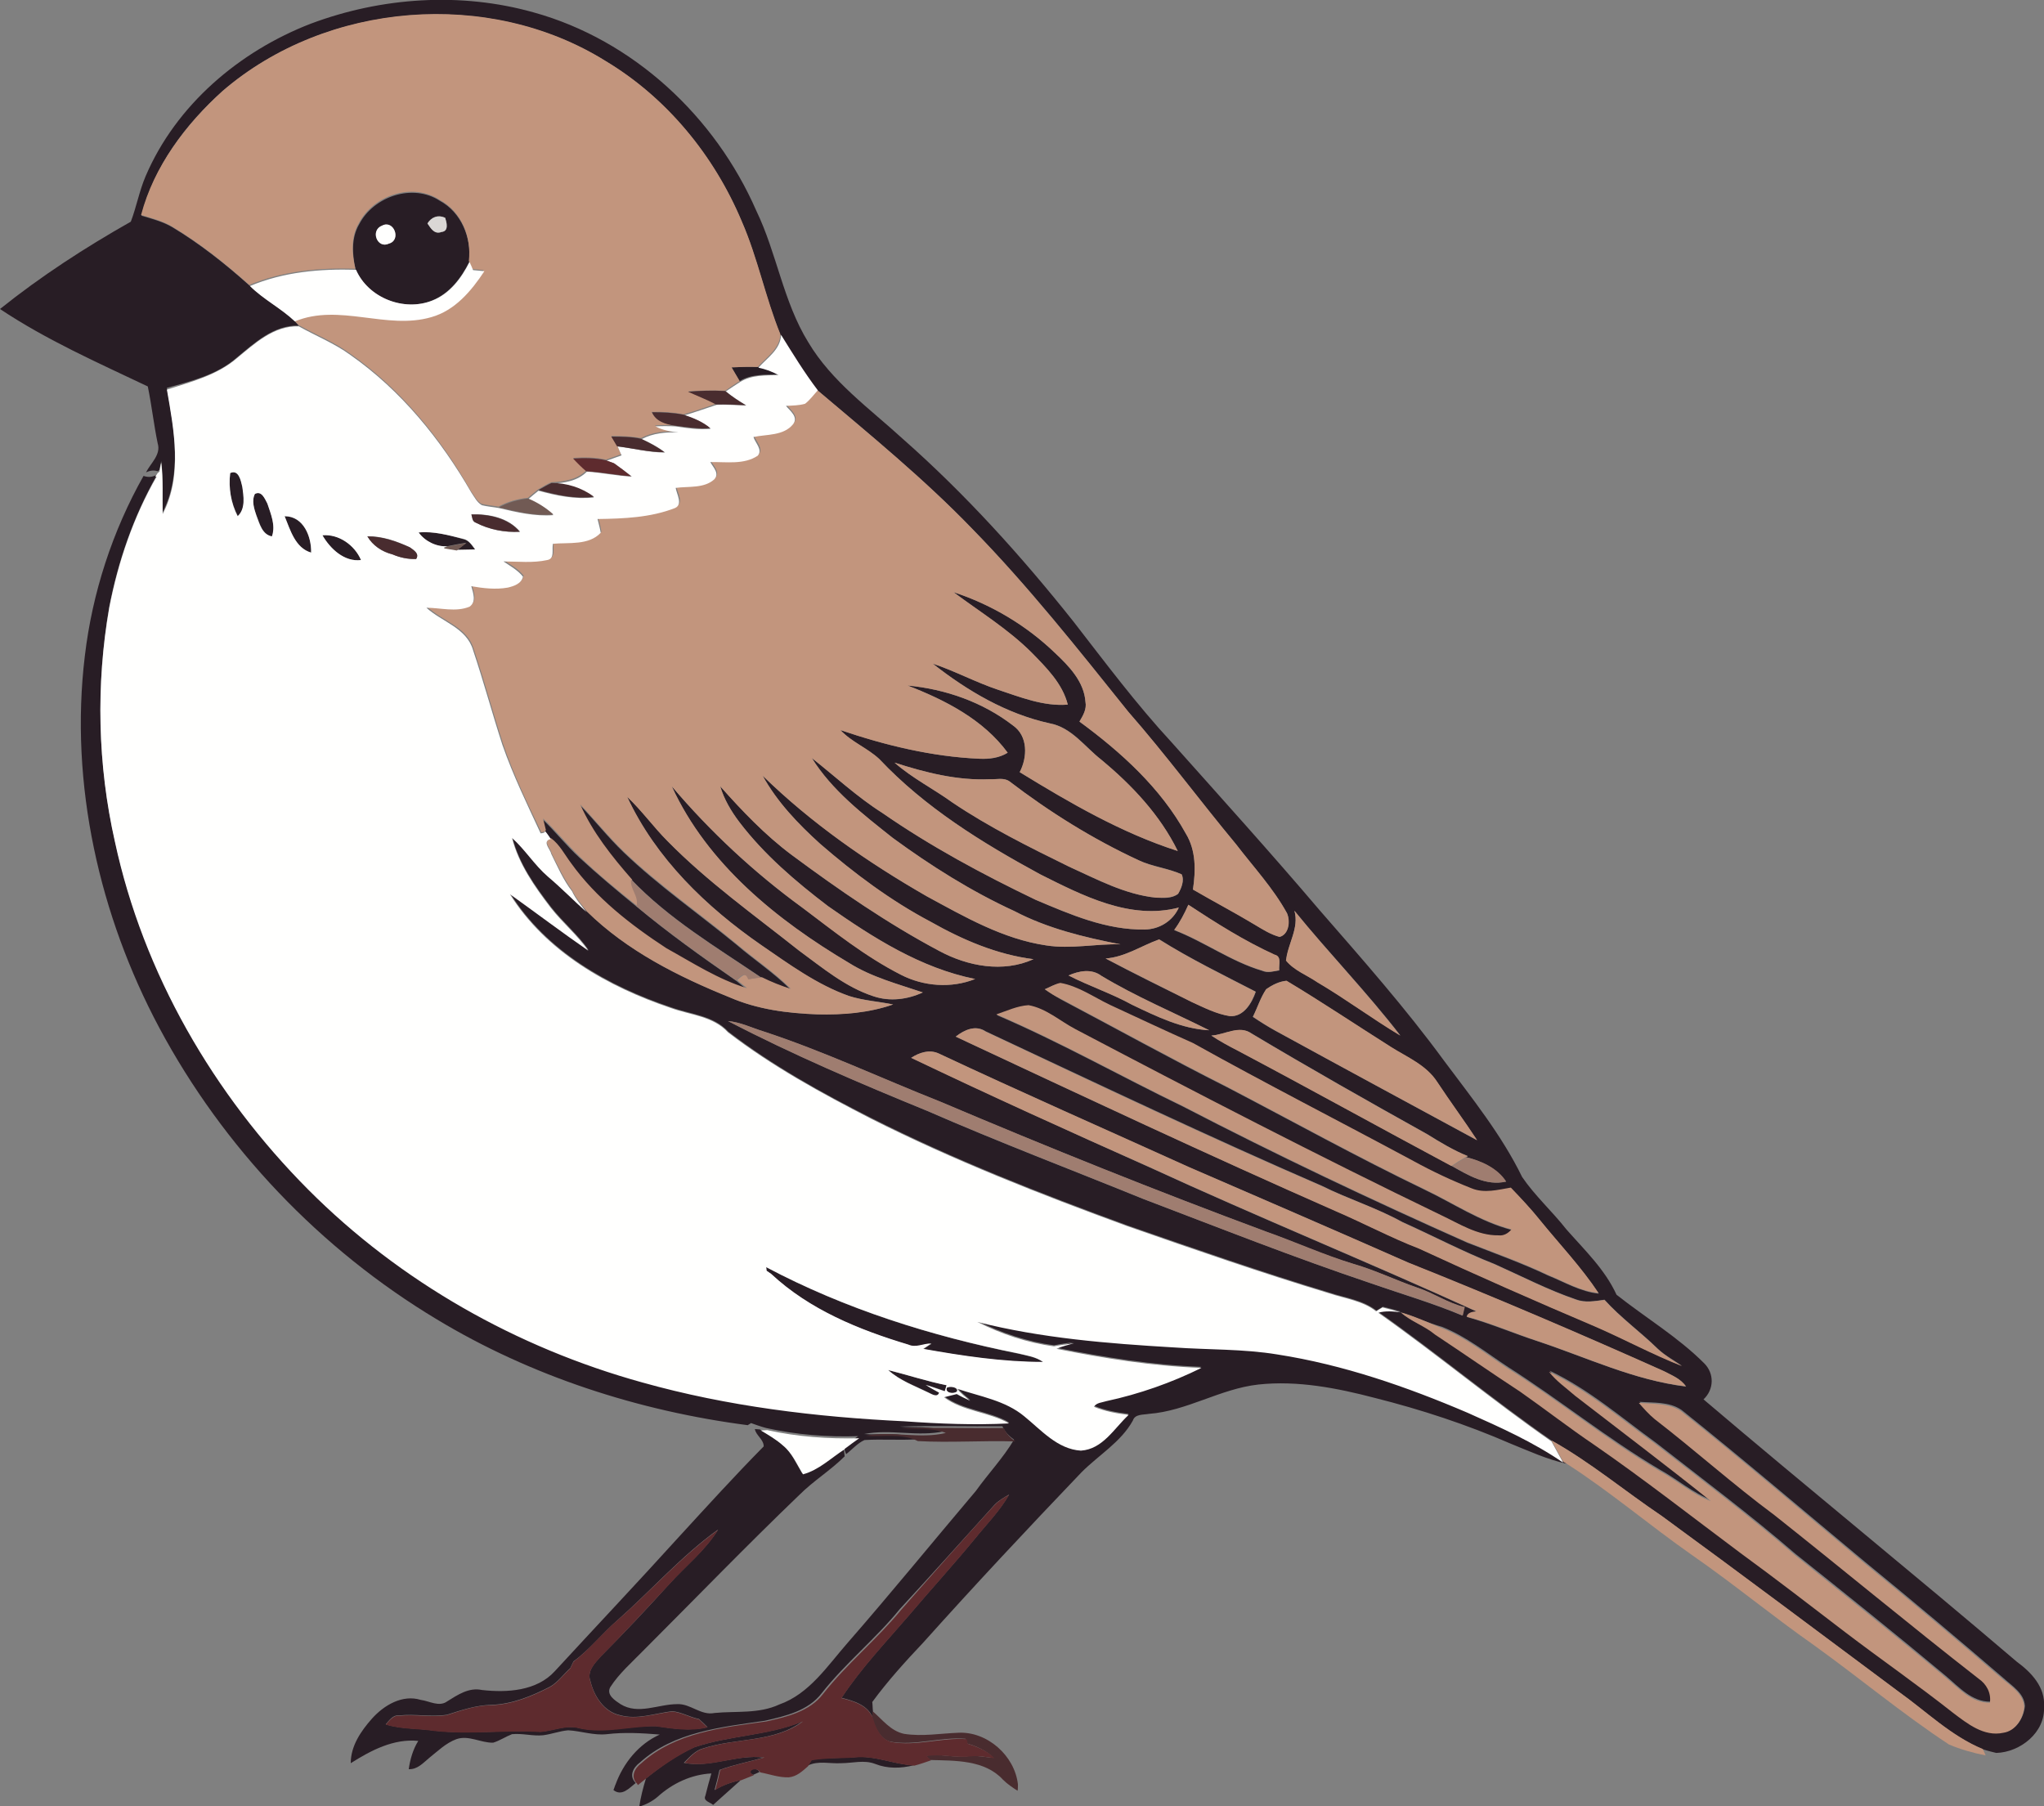 <?xml version="1.0" encoding="utf-8"?>
<!-- Generator: Adobe Illustrator 19.2.0, SVG Export Plug-In . SVG Version: 6.00 Build 0)  -->
<svg version="1.1" id="Layer_1" xmlns="http://www.w3.org/2000/svg" xmlns:xlink="http://www.w3.org/1999/xlink" x="0px" y="0px"
	 viewBox="0 0 578.1 510.9" style="enable-background:new 0 0 578.1 510.9;" xml:space="preserve">
<rect x="0" y="0" width="578.1" height="510.9" fill="#808080" stroke="none"/>
<style type="text/css">
	.st0{fill:#281D25;}
	.st1{fill:#C2957D;}
	.st2{fill:#DAD7D5;}
	.st3{fill:#FFFFFE;}
	.st4{fill:#492C2F;}
	.st5{fill:#5E2B2E;}
	.st6{fill:#715A54;}
	.st7{fill:#9F7D70;}
</style>
<g>
	<g>
		<path class="st0" d="M87.9,6.7c20-7.5,42.4-9,63-3.2c28.2,7.8,51.4,29.5,63,56.1c5.8,12,7.6,25.7,14.7,37.2
			c6.6,11.1,17.3,18.7,26.7,27.3c17.7,15.6,33.6,33.2,48.3,51.7c9,11.6,17.8,23.4,27.8,34.2c14,15.7,28.1,31.3,41.7,47.3
			c12.1,13.9,24.4,27.8,35.3,42.7c7.9,10.6,16.3,21,22.1,32.9c3.6,5.3,8.5,9.7,12.5,14.8c5.1,5.8,10.9,11.3,14.2,18.5
			c8.2,6.5,17.3,11.9,24.8,19.4c2.9,2.9,2.8,7.4-0.2,10.2c29.4,25,59.3,49.2,88.6,74.2c4.1,3,8.1,7.2,7.7,12.7
			c0.4,7.3-6.7,12.9-13.5,13.1c-1.2-0.3-2.5-0.6-3.7-1c-9-3.7-16.1-10.7-23.9-16.3c-22.3-16.6-44.6-33.3-67-49.7
			c-10.4-7-20.1-15.2-31.1-21.3c-16.7-11.6-32.4-24.7-49-36.4c2.1-0.6,4.3-0.4,6.4-0.1c-1.7-0.5-3.5-1-5.2-1.4
			c-0.6,0.4-1.2,0.7-1.8,1.1c-3.8-3-8.8-3.6-13.3-5.1c-19.2-5.8-38.1-12.4-57.1-19c-24.6-9-49.1-18.6-72.5-30.4
			c-14-7.1-27.9-14.8-40.4-24.4c-4.2-4.6-10.7-4.9-16.2-6.9c-17.8-6-35.3-15.9-45.5-32.2c7.4,5.3,14.7,10.8,22.2,16
			c-3.1-4.4-7.3-7.9-10.6-12.1c-4.6-6-9.1-12.3-11-19.8c3.7,3.3,6.4,7.6,10.1,10.9c3.8,3.3,7.3,6.8,11,10.1
			c11.3,11.1,25.8,18.4,40.4,24.3c7.8,3.4,16.3,4.5,24.8,4.8c7.2,0.1,14.6-0.4,21.4-2.8c-4.2-0.9-8.4-1.1-12.5-2.4
			c-9.1-3.2-17-9-24.8-14.4c-15.6-10.8-29.8-24.5-37.9-41.9c4.2,3.8,7.4,8.5,11.4,12.5c11.3,11.5,24.5,20.9,37.1,30.9
			c6.7,4.9,13.2,10.4,21.2,13c4.6,1.6,9.6,0.9,13.9-1.1c-7.1-2.4-14.4-4.3-20.8-8.3c-20.4-12.1-40.1-27.9-50.2-50
			c10.9,12.9,23.3,24.4,36.9,34.3c9,6.7,17.9,13.8,27.9,19c6.4,3.3,14.3,3.9,21,1.2c-15.5-3.1-28.9-11.7-41.6-20.6
			c-9.2-7-18.1-14.6-25.1-23.8c-2.3-3.1-4.3-6.4-5.4-10.1c6.2,6.9,12.7,13.8,20.2,19.4c13.3,9.9,27.1,19.4,41.8,27.2
			c8,4.3,18,6.2,26.6,2.3c-10.4-1.3-20.1-5.5-29.1-10.6c-11.3-5.9-21.5-13.6-31.2-22c-6.2-5.6-12.2-11.8-16.3-19.3
			c13.8,13.4,29.7,24.5,46.4,34.1c10.7,5.8,21.5,12.1,33.8,13.9c7,1.1,14-0.5,21-0.3c-10.3-2-20.6-4.5-30-9.4
			c-12.2-5.6-23.6-12.8-34.4-20.7c-8.4-6.6-17.1-13.4-22.9-22.6c6.6,5.2,12.8,11,19.9,15.5c13.7,9.5,28.4,17.4,43.4,24.6
			c9.8,4.2,20,8.6,30.9,8.4c4.1,0,7.9-2.4,9.6-6.2c-13.8,3.6-27.2-3.4-39.2-9.4c-16.4-8.9-32.6-18.9-45.5-32.6
			c-3.4-3.1-7.9-4.8-11-8.2c12.7,4.3,25.8,7.5,39.2,8.1c2.8,0.2,5.7-0.2,8.1-1.7c-6.9-9.4-17.7-14.9-28.3-19
			c10.7,1,21.2,4.7,29.8,11.3c4.3,3,4.1,9,1.9,13.2c14.2,8.7,28.8,17.2,44.7,22.3c-5-10.2-13-18.6-21.6-25.8
			c-4.7-3.7-8.4-9.2-14.6-10.3c-12.3-2.7-23.3-9.2-33.1-16.9c6.3,2.1,12.2,5.3,18.5,7.4c6.4,2.1,12.9,4.8,19.7,4.2
			c-1.5-6-6.1-10.5-10.3-14.8c-6.6-6.5-14.6-11.4-22-17c10.7,3.5,20.6,9.4,28.7,17.2c3.9,3.7,8.2,8.1,8.6,13.8
			c0.4,2.1-0.7,3.9-1.7,5.6c11.8,8.6,23,18.8,30.1,31.7c2.9,4.7,2.8,10.4,2,15.8c5.8,3.3,11.7,6.4,17.4,9.9c2.3,1.3,4.5,2.8,7.1,3.5
			c2.6-0.7,3-4.6,2.1-6.7c-3.9-7.1-9.5-13.1-14.4-19.5c-10.3-12.4-19.9-25.4-30.5-37.5c-14.2-17.7-28.3-35.6-44.2-51.8
			c-13.6-14.1-28.9-26.6-43.8-39.2c-3.8-5-7.1-10.3-10.4-15.7c-4.3-10.4-6.4-21.6-10.9-31.9c-7.8-18.6-21.2-35-38.5-45.4
			C138.3-3.2,92.4,0.5,63,25.7C52.5,35.1,43.5,47.1,40,61c3,0.9,6.1,1.7,8.8,3.3c7.8,4.7,15,10.4,21.8,16.5c3.8,3.8,8.8,6.3,12.7,10
			c0.3,0.3,0.9,1,1.2,1.3c-7.1-0.2-12.5,4.9-17.6,9.1c-5.5,4.8-12.8,6.6-19.7,8.5c2,11.5,4.4,24.3-1.2,35.2
			c-0.1-4.8,0.2-9.7-0.4-14.5c-0.1,0.6-0.4,1.9-0.5,2.5l-0.5,0.4c-1.1-0.4-2.2-0.2-3.3,0.3c1.3-2.6,4.3-5,3.3-8.2
			c-1.1-5.3-1.7-10.8-2.8-16.1C27.7,102.6,13.2,96.2,0,87.4C11.6,78.1,24.1,70,37,62.7c1.6-4.2,2.4-8.7,4.2-12.9
			C49.8,29.7,67.7,14.5,87.9,6.7z M253,215.7c5,4.4,11,7.4,16.4,11.3c10.4,7,21.7,12.6,32.9,18.1c7.9,3.6,15.8,7.9,24.7,8.8
			c2.1,0.1,4.5,0.3,6.2-1.1c0.9-1.5,1.9-3.8,1-5.5c-3.9-1.8-8.3-2.2-12.2-4c-13-6-25.2-13.6-36.5-22.3c-1.6-1.2-3.8-0.5-5.6-0.6
			C270.7,220.8,261.6,218.5,253,215.7z M336.1,255.9c-1.1,2.5-2.4,4.9-4,7.2c8.5,3.3,16.1,8.9,24.9,11.5c1.5,0.7,3.2,0.1,4.8-0.1
			c-0.2-1.5,0.8-3.9-1.3-4.4C351.9,266.1,343.9,261.1,336.1,255.9z M366.1,257.6c1.4,5-1.9,9.3-2.3,14.1c2.2,2.8,5.9,4.1,8.8,6.1
			c8,4.7,15.5,10.3,23.5,15.1C386.6,280.6,375.8,269.5,366.1,257.6z M312.7,271.1c8,4.3,16.2,8.3,24.4,12.3c3.5,1.6,7,3.4,10.8,4
			c3.9,0.2,6.2-3.7,7.3-6.9c-9.2-4.8-18.6-9.3-27.3-14.8C322.8,267.5,318.2,270.7,312.7,271.1z M302.2,275.9c5.9,3,12.2,5.1,18,8.3
			c6.9,3.3,14,6.8,21.8,7.2c-10.2-5.1-20.7-9.5-30.5-15.4C308.7,273.9,305.1,274.6,302.2,275.9z M295.5,279.8c1.4,1,2.9,1.9,4.4,2.8
			c15.7,8.3,31.2,16.9,47.1,24.9c18.6,9.7,37,19.9,55.9,29c8.2,3.9,15.8,9.1,24.7,11.4c-0.9,1.1-2.2,1.9-3.7,1.7
			c-5.9,0.1-11-3.3-16.2-5.7c-34.9-16.8-69.2-34.6-103.4-52.6c-4.4-2.3-8.3-5.9-13.3-6.8c-3.2,0.2-6.1,1.6-9.1,2.6
			c18,7.7,35.1,17.4,52.7,25.9c26.4,13.7,53.2,26.4,80.4,38.5c7.7,3,15.5,5.8,22.9,9.3c4.7,1.9,9.2,4.6,14.3,5.1
			c-4.9-7.4-11.1-13.9-16.7-20.8c-2.5-3.2-5.4-6.1-8.1-9c-3.6,0.6-7.5,1.8-11.1,0.2c-5.6-2.2-11.1-4.8-16.4-7.7
			c-20.8-11.2-41.8-22-62.4-33.4c-7.9-3.5-15.7-7.1-23.5-10.8c-4.6-2.2-8.9-5.3-14-6.2C298.3,278.3,296.9,279.2,295.5,279.8z
			 M358.1,279.8c-1.6,2.4-2.4,5.2-3.8,7.8c2.1,1.4,4.3,2.8,6.5,4c18.9,10.3,37.9,20.6,56.9,30.9c-3.6-5.6-7.6-10.9-11.3-16.5
			c-3.1-4.8-8.5-6.9-13.1-9.9c-9.9-6.2-19.5-12.7-29.5-18.7C361.7,277.6,359.8,278.6,358.1,279.8z M205.9,288.8
			c18.3,9.5,37.3,17.6,56.3,25.4c20.1,8.8,40.7,16.6,61.1,24.9c21.4,8.1,42.8,16.6,64.5,23.9c8.6,3,17.4,5.6,25.8,9.1
			c0.1-0.6,0.4-1.8,0.6-2.4c-4.8-1.1-8.8-4-13.4-5.5c-6.1-2.1-11.8-4.9-18-6.7c-8.5-2.5-16.6-6.2-24.9-9.2
			c-30.9-11.5-61.6-23.8-92-36.7c-16.7-6.6-33-14.3-50.1-19.9C212.6,290.7,209.4,289.1,205.9,288.8z M270.3,293.2
			c35.7,16.7,71.4,33.5,107.5,49.3c7.9,3.4,15.5,7.5,23.6,10.6c16.5,7.6,33,14.9,49.7,22c8.3,3.6,16.2,7.9,24.6,11.2
			c-2.3-1.6-4.8-2.9-6.8-4.8c-4.9-4.8-10.5-8.8-15.1-13.9c-2.7,0.4-5.5,0.9-8.1-0.1c-7.9-2.7-15.4-6.6-23-10
			c-8.9-3.5-17.4-8-26.1-11.9c-7.3-4-15.3-6.5-22.7-10.2c-32-13.9-63.5-28.9-95.1-43.7C275.9,289.8,272.8,291.3,270.3,293.2z
			 M342.6,292.9c2.4,1.6,5,3,7.6,4.3c20.2,10.7,40.2,21.8,60.4,32.6c4.6,2.6,9.7,5.7,15.3,4.4c-2.5-3.8-7.1-5.9-11.3-6.9l0.6-0.3
			c-4.1-1.6-7.8-3.9-11.5-6.2c-16.7-9.3-33.3-18.7-49.7-28.5C350.5,289.9,346.4,292.7,342.6,292.9z M257.7,299.2
			c22.4,10.6,44.9,20.9,67.5,31c30.6,14.1,61.8,26.8,92.5,40.8c-1.1,0.1-2.5,0.3-2.8,1.5c6.8,1.9,13.3,4.7,20.1,6.9
			c13.8,4.6,27.3,11,41.9,12.8c-1.5-2.2-4-3.2-6.2-4.3c-23.9-10.7-48-21-72.3-30.7c-20.6-9.1-41.3-18.1-62-27
			C312.7,319.5,289,309,265.5,298C262.9,296.8,260,297.7,257.7,299.2z M396.2,371.2c2.9,2.6,6.7,3.7,9.9,6c8,5.4,15.9,10.9,24,16.1
			c7.1,4.9,13.8,10.2,20.9,15c14.2,9.8,27.7,20.4,41.5,30.7c10,7.3,19.7,14.8,29.5,22.3c10.1,7.6,20.5,14.9,30.5,22.8
			c4.1,3.1,8.8,6.8,14.3,5.7c3.5-0.4,5.6-4,5.9-7.3c-0.2-3.6-3.6-5.6-6-7.8c-12.9-11.1-26-22.1-39.2-32.9
			c-17.3-14.4-34.4-29-51.9-43c-3.5-2.4-7.9-2-11.9-2.3c1.4,1.6,2.8,3.3,4.5,4.6c11.4,8.9,22.2,18.5,33.8,27.1
			c19.4,15.3,38.4,31.1,57.8,46.3c2.3,1.5,3.6,4,3.2,6.8c-5.3,0.1-9-4.2-12.7-7.3c-14-11.7-28.2-23.1-42.5-34.5
			c-12.7-11-26.1-21-39.4-31.4c-9.8-7.1-19.1-15.2-30.1-20.4c2,2.7,4.8,4.6,7.4,6.8c12.8,9.9,25.7,19.7,38.4,29.8
			c-5.3-2-9.7-5.9-14.6-8.6c-14.9-8.8-28.3-19.7-42.9-29c-6.1-4-11.9-8.7-18.7-11.4C403.9,374.2,400.1,372.4,396.2,371.2z"/>
	</g>
	<g>
		<path class="st0" d="M101.6,63.4c4.1-7.9,15.2-11.6,22.8-6.6c6.1,3.3,9,10.5,8.3,17.3c-2.3,4.6-5.6,8.9-10.5,10.9
			c-8,3.2-18.1-0.7-21.6-8.7C99.6,72.1,99.3,67.3,101.6,63.4z M120.9,63.2c1,1.4,1.9,3.2,4,2.4c2.1-0.2,1.5-2.7,1-4
			C123.9,60.6,122,61.4,120.9,63.2z M108.1,63.8c-3.5,1.3-1.4,6.7,1.9,5.1C113.6,67.9,111.4,62.1,108.1,63.8z"/>
	</g>
	<path class="st0" d="M206.9,103.9c2.5-0.1,4.9-0.2,7.4-0.1c2,0.4,3.9,1.1,5.7,2.1c-3.7,0.1-7.6-0.1-10.8,1.9
		C208.4,106.5,207.7,105.2,206.9,103.9z"/>
	<path class="st0" d="M65.1,133.8c2.4-1.1,3,2.1,3.5,3.8c0.3,2.7,1,6.4-1.3,8.4C65.3,142.2,64.6,137.9,65.1,133.8z"/>
	<g>
		<path class="st0" d="M40.6,134.6c1.1,0.4,2.2,0.4,3.3-0.1h0.4c-6.5,11.5-10.9,24.1-13.4,37.1c-3.8,21.9-3.3,44.6,1.6,66.2
			c8.1,37.2,27.9,71.5,54.7,98.4c25.9,26.1,59,44.7,94.4,54.5c24.2,6.8,49.2,9.8,74.2,11c9.9,0.7,19.8,1,29.6,0.6
			c-5.8-3.3-13.1-3.4-18.4-7.4c1.2-0.3,2.4-0.7,3.6-0.9c1.2,0.7,2.5,1.4,3.8,1.9c-1.3-1-2.6-2.1-3.7-3.4c6.5,2.2,13.6,3.3,19,7.8
			c4.8,3.9,9.4,9.4,16,9.7c6.2-0.4,9.4-6.3,13.5-10.1c-3.4-0.4-6.7-1-9.8-2.3c0.7-1.2,2.3-1.2,3.5-1.6c9.3-2,18.4-5.1,26.9-9.4
			c-13.8-0.5-27.5-2.7-41-5.4c1.6-0.7,3.3-1.2,5-1.6c-1.9,0.3-3.8,0.5-5.7,0.9c-7.5-1-14.9-3.5-21.7-6.9c18.1,4.5,36.9,6.1,55.5,7.2
			c9.8,0.7,19.6,0.4,29.4,2c18.6,2.9,36.5,9.1,53.8,16.5c9.3,4.2,18.6,8.3,27,14.1c0.2,0.1,0.7,0.4,1,0.6
			c-5.5-1.2-10.7-3.6-15.9-5.7c-12.4-5.4-25.2-9.6-38.3-12.9c-10.7-2.8-21.9-5-33-3.8c-10.8,1.2-20.2,7.5-31,8.3
			c-1.6,0.3-3.9,0-4.5,1.9c-3.4,6.1-9.6,9.7-14.5,14.6c-15.1,15.8-30.1,31.8-44.7,48.1c-5.1,5.4-10.1,10.9-14.5,16.9
			c0.1,0.6,0.1,2,0.2,2.6v1.9c-1.5-3.7-5.4-4.8-8.9-5.7c5.6-8.5,12.6-15.8,19.2-23.5c6.1-7.2,12.5-14.2,18.5-21.5
			c3.3-4.1,7.1-7.9,9.7-12.5c-1.5,0.9-3,1.7-4.2,3c-8.9,9.8-17.7,19.7-26.7,29.4c-6.8,8.4-15.4,15.3-22.1,23.8
			c-3.8,5-10.3,6.5-16.1,7.8c-12.2,1.8-25.7,3.1-35.3,11.8c-1.9,1.4-3.2,3.8-1.2,5.8c-1.8,1.4-3.9,3.9-6.3,2
			c0.2-0.4,0.4-1.2,0.6-1.6c2.2-6,6.5-11.4,12.5-14.1c-5-0.4-10-0.7-15-0.1c-3.7,0.4-7.2-0.9-10.9-1.1c-2.4,0.2-4.7,1.1-7.1,1.4
			c-2.9,0.3-5.8-0.6-8.8-0.3c-1.8,0.7-3.4,1.8-5.3,2.4c-3.5,0.1-6.9-2.2-10.4-1c-3,1.1-5.3,3.4-7.7,5.3c-1.7,1.4-3.3,3.3-5.8,3.2
			c0.4-2.8,1.2-5.6,2.7-8c-7-0.7-13.4,2.7-19.1,6.3c0-4.9,2.9-9.1,6-12.6c3.4-3.8,8.6-6.9,13.8-5.3c2.4,0.3,5.2,2.1,7.5,0.4
			c2.9-1.8,6.1-4,9.8-3.2c7.1,0.8,15.5,0.3,20.6-5.3c11.7-12.7,23.6-25.3,35.2-38.1c7.9-8.6,15.7-17.2,23.9-25.5
			c0-2-2.2-3.1-2.5-4.9c0.4,0,1.1,0.1,1.4,0.1c2.1,1.3,4.4,2.6,6.3,4.2c2.6,2.2,3.9,5.3,5.6,8.1c4.6-1.2,8-4.6,11.8-7.1
			c0.1,0.6,0.2,1.8,0.3,2.4c-4,4-8.8,6.9-12.8,10.9c-15,14.4-29.5,29.4-44.2,44.1c-3.2,3.3-6.8,6.4-9.3,10.3
			c-1.2,2.2,1.4,3.8,2.9,4.8c5,3.1,10.7,0,16,0c3.8-0.2,6.7,3.3,10.6,2.5c6.1-0.6,12.5,0.3,18.3-2.4c8.5-3,13.6-10.9,19.3-17.4
			c12.3-14.1,24.2-28.7,36.3-43c3.5-4.9,7.7-9.3,10.8-14.5c-1.4-1-2.6-2.2-3.3-3.8c-9.6,0.1-19.3-0.2-29,0.1
			c4.2,0.4,8.6-0.3,12.6,1.3c-7.5,1.7-15.2-0.7-22.7,0.8c4.9,0.4,10.2-0.8,14.8,1.5c-4.9,0.3-9.8-0.1-14.7,0.2c-2,0.9-3.5,2.7-5.2,4
			c-0.2-0.5-0.5-1.5-0.7-2v-0.1c1.3-1.1,2.7-2,4.1-3c-8.7,0.3-17.5-0.4-26-2.3c-1.5-0.4-2.9-0.9-4.3-1.4c-0.2,0.2-0.7,0.4-0.9,0.6
			c-30.8-4-61.2-13.8-87.9-29.9c-33-19.8-60.5-48.7-78.6-82.6c-16.8-31.5-25.4-68.8-21-105.1C26.1,167.7,31.8,150.2,40.6,134.6z
			 M174.6,458.3c-4.3,3.7-7.8,8.3-12.4,11.6c-0.2,0.5-0.7,1.4-0.9,1.9c-1.9,1.7-3.5,4-5.8,5.3c-5.1,2.6-10.6,4.9-16.5,5.1
			c-4.4,0.1-8.5,1.5-12.6,2.8c-4.5,0.7-9-0.3-13.5,0.2c-1.8-0.2-2.8,1.4-3.8,2.5c4.4,1.4,9.2,1.1,13.8,1.8c10,1.1,20-0.3,30,0.3
			c3.7-0.3,7.3-2.1,11.1-1c7.2,1.5,14.3-0.8,21.5-0.6c4.8,0.7,9.7,1.5,14.6,0.3c-0.8-0.8-1.6-1.6-2.4-2.3c-2.6-0.5-5-2-7.6-2.2
			c-4.9,0.6-9.9,2.5-14.8,1.1c-4.5-1-7.3-5.4-8.3-9.6c-1.1-2.8,1.2-5.1,2.9-7c6.7-6.7,13.1-13.5,19.4-20.5
			c4.6-5.1,10.2-9.5,13.8-15.4C192.7,440.1,184.2,449.8,174.6,458.3z"/>
	</g>
	<path class="st0" d="M72.1,139.7c2-1,2.8,1.4,3.6,2.8c0.9,2.9,2.4,6.2,1.3,9.3c-2.8-0.6-3.5-3.6-4.4-5.9
		C71.8,143.9,71.1,141.7,72.1,139.7z"/>
	<path class="st0" d="M80.5,146c5.3,0,7.6,5.8,7.5,10.3C83.5,155,82.1,149.9,80.5,146z"/>
	<path class="st0" d="M118.4,150.6c4.3-0.4,8.5,0.7,12.6,1.9c1.6,0.3,2.5,1.8,3.4,3c-1.8,0.1-3.5,0.1-5.2,0.1
		c0.9-0.7,1.8-1.4,2.7-2.1c-1.8,0.3-3.6,0.6-5.4,1C123.4,154.8,120.1,153.1,118.4,150.6z"/>
	<path class="st0" d="M91.2,151.4c4.7-0.4,9.2,2.7,10.9,7C97.4,159,93.3,155.2,91.2,151.4z"/>
	<path class="st0" d="M163.8,227.5c4.3,4.4,8.1,9.3,12.6,13.6c9.9,9.5,21.3,17.4,31.9,26.1c5,4.3,10.5,7.9,15.1,12.5
		c-2.8-0.8-5.6-2-8.2-3.3c-12.7-8.6-26-16.5-36.7-27.7C172.8,242.3,167.3,235.5,163.8,227.5z"/>
	<path class="st0" d="M153.3,231.6c3.7,3.5,6.8,7.5,10.6,11c5.2,4.8,10.6,9.3,16.1,13.8c9,7.5,18.5,14.3,28.2,21
		c1,0.8,1.9,1.5,2.8,2.3c-8.1-2.5-15.4-7.2-22.8-11.3c-10.1-6.6-19.9-14.2-27-24.1c-1.8-2.4-3.1-5.2-5.6-7c-0.5-0.8-1-1.5-1.6-2.2
		C153.9,234,153.5,232.4,153.3,231.6z"/>
	<path class="st0" d="M216.7,358.4c22.3,11.9,46.7,19.5,71.4,24.5c2.4,0.6,4.9,0.9,7,2.4c-11.4,0-22.7-1.7-33.9-3.7
		c0.4-0.3,1.3-0.9,1.8-1.2l0.5-0.3c-2.2-0.1-4.4,1.3-6.5,0.3c-14-4.2-27.9-9.9-38.8-20c-0.3-0.2-1-0.7-1.3-0.9L216.7,358.4z"/>
	<path class="st0" d="M251.2,387.5c5.5,1.4,11,3.2,16.6,4.3l-0.5,1.7c-1.8-0.7-3.6-1.3-5.4-1.8c1.3,0.7,2.5,1.4,3.8,2.2
		c-0.5,1.5-2.1,0.4-3,0C258.8,391.9,254.5,390.5,251.2,387.5z"/>
	<path class="st0" d="M267.8,392.5c0.8-0.5,3.2-0.3,2.9,1C269.8,394.5,267.2,394,267.8,392.5z"/>
	<path class="st0" d="M196.3,494.2c10-3.4,20.8-3.3,30.6-7.3c-8.1,6-18.8,4.6-28,7.6c-2.3,0.6-3.9,2.5-5.5,4.1
		c7.6,1.5,14.9-2.5,22.6-1.5c-4.1,1.2-8.4,2-12.5,3.5c-0.4,1.9-0.9,3.8-1.4,5.7c2.3-1.4,4.8-2.3,7.4-2.8c-1.9,1.7-3.8,3.4-5.7,5.1
		c-0.7,0.6-1.4,1.3-2.1,1.9c-0.9-0.8-2.9-1.1-2.2-2.6c0.5-2.1,1.1-4.2,1.7-6.3c-5.7,0.3-11,2.8-15.2,6.6c-1.5,1.3-3.3,2.2-5.2,2.8
		c0.4-2.7,1.1-5.4,1.9-8C186.9,499.6,191.4,496.4,196.3,494.2z"/>
	<path class="st0" d="M241.6,497c5.7-0.6,11.1,2,16.8,2.3c-3.6,0.9-7.4,1-10.9-0.4c-3.1-1.2-6.4-0.2-9.6-0.2
		c-3.2,0.2-6.5-0.8-9.5,0.7c0.3-0.4,0.8-1.3,1.1-1.7C233.5,497.1,237.6,497.3,241.6,497z"/>
	<path class="st0" d="M213,502c-2.5-1.2,1-2.6,1.8-0.8C214.4,501.4,213.5,501.8,213,502z"/>
</g>
<g>
	<path class="st1" d="M63,25.7c29.4-25.3,75.3-29,108.2-8.5C188.6,27.6,202,44,209.8,62.6c4.5,10.3,6.7,21.5,10.9,31.9
		c-0.1,4.1-3.9,6.5-6.4,9.3c-2.5-0.1-4.9,0-7.4,0.1c0.8,1.3,1.5,2.6,2.3,3.9c-1.4,0.8-2.7,1.8-4.1,2.7c-3.5-0.1-7-0.1-10.5,0.2
		c2.7,1.2,5.3,2.3,7.9,3.5c-3.1,1.1-6.1,2.1-9.2,3c-2.9-0.6-6-0.8-9-0.7c1.2,2.6,3.9,3.4,6.5,3.8c-1.9-0.1-3.7-0.1-5.6,0
		c2,1.1,4.2,1.5,6.5,1.7c-3.6-0.1-7.2,0.2-10.4,1.9c-2.8-0.5-5.6-0.6-8.4-0.6c0.5,0.9,1.1,1.8,1.6,2.7c0.4,0.8,0.8,1.7,1.1,2.5
		c-1.4,0.5-2.8,1-4.2,1.5c-3-0.7-6.2-0.7-9.3-0.5c1.2,1.3,2.4,2.5,3.8,3.5c-2.7,2.7-6.4,3.2-10,3.4c-1.3,0.6-2.5,1.3-3.7,2
		c-1,0.8-1.9,1.6-2.9,2.4c-2.9,0.3-5.8,1.1-8.3,2.5c-1.6-0.3-3.2-0.4-4.8-0.8c-1.4-0.8-2.1-2.4-3-3.6C124.6,123.8,113.3,110,99,100
		c-4.5-3.3-9.7-5.3-14.6-8.1c-0.3-0.3-0.9-1-1.2-1.3c12.6-5.2,25.9,2.5,38.6-1.2c6.7-1.9,11.3-7.4,15-13c-0.8-0.1-2.4-0.2-3.2-0.3
		c-0.3-0.6-0.8-1.8-1-2.3c0.8-6.8-2.1-14-8.3-17.3c-7.7-5-18.7-1.3-22.8,6.6c-2.3,3.9-2,8.6-1,12.9c-10.2-0.3-20.5,0.6-30,4.6
		c-6.8-6.1-14-11.8-21.8-16.5c-2.7-1.6-5.8-2.4-8.8-3.3C43.5,47.1,52.5,35.2,63,25.7z"/>
	<path class="st1" d="M227.5,114.1c1.4-1.1,2.4-2.5,3.6-3.8c15,12.7,30.2,25.1,43.8,39.2c15.9,16.3,30,34.1,44.2,51.8
		c10.6,12.1,20.2,25.1,30.5,37.5c4.9,6.4,10.5,12.4,14.4,19.5c1,2.2,0.6,6-2.1,6.7c-2.6-0.7-4.8-2.1-7.1-3.5
		c-5.7-3.4-11.6-6.5-17.4-9.9c0.8-5.3,0.9-11-2-15.8c-7.1-12.9-18.4-23.1-30.1-31.7c1-1.7,2.1-3.5,1.7-5.6
		c-0.4-5.7-4.6-10.1-8.6-13.8c-8.1-7.8-18-13.7-28.7-17.2c7.4,5.5,15.4,10.4,22,17c4.2,4.3,8.8,8.8,10.3,14.8
		c-6.9,0.5-13.4-2.1-19.7-4.2c-6.3-2.1-12.2-5.3-18.5-7.4c9.8,7.7,20.8,14.2,33.1,16.9c6.2,1.2,9.9,6.7,14.6,10.3
		c8.7,7.2,16.6,15.6,21.6,25.8c-15.9-5.1-30.5-13.6-44.7-22.3c2.2-4.2,2.4-10.2-1.9-13.2c-8.5-6.6-19.1-10.3-29.8-11.3
		c10.6,4.1,21.4,9.6,28.3,19c-2.4,1.5-5.3,1.8-8.1,1.7c-13.4-0.6-26.6-3.8-39.2-8.1c3.2,3.4,7.6,5,11,8.2
		c12.9,13.7,29.1,23.7,45.5,32.6c12,6,25.4,13,39.2,9.4c-1.7,3.8-5.5,6.1-9.6,6.2c-10.9,0.2-21.1-4.3-30.9-8.4
		c-15-7.2-29.7-15.1-43.4-24.6c-7.1-4.5-13.3-10.3-19.9-15.5c5.7,9.2,14.5,15.9,22.9,22.6c10.8,7.9,22.2,15.1,34.4,20.7
		c9.3,4.9,19.7,7.4,30,9.4c-7-0.2-14,1.4-21,0.3c-12.2-1.8-23.1-8.1-33.8-13.9c-16.7-9.6-32.6-20.6-46.4-34.1
		c4.1,7.4,10,13.6,16.3,19.3c9.6,8.3,19.9,16,31.2,22c9,5.1,18.8,9.3,29.1,10.6c-8.6,3.9-18.6,2-26.6-2.3
		c-14.7-7.8-28.4-17.3-41.8-27.2c-7.5-5.6-14-12.4-20.2-19.4c1.1,3.7,3.1,7.1,5.4,10.1c7,9.2,15.9,16.8,25.1,23.8
		c12.7,8.9,26.2,17.5,41.6,20.6c-6.8,2.7-14.6,2.1-21-1.2c-10.1-5.1-18.9-12.2-27.9-19c-13.6-9.9-26-21.5-36.9-34.3
		c10.1,22,29.8,37.9,50.2,50c6.4,4,13.7,5.9,20.8,8.3c-4.4,2-9.3,2.6-13.9,1.1c-8-2.6-14.5-8.1-21.2-13
		c-12.6-10-25.8-19.4-37.1-30.9c-4-4-7.3-8.6-11.4-12.5c8.1,17.4,22.3,31.1,37.9,41.9c7.9,5.4,15.8,11.2,24.8,14.4
		c4,1.3,8.3,1.6,12.5,2.4c-6.9,2.4-14.2,3-21.4,2.8c-8.4-0.3-17-1.4-24.8-4.8c-14.6-5.9-29.1-13.2-40.4-24.3
		c-1.4-1.9-3.1-3.7-4.1-5.9c-2.4-3.3-4.1-7-5.9-10.6c-0.2-1.2-2.3-3.1-0.7-4l0.6-0.2c2.4,1.8,3.8,4.6,5.6,7
		c7.1,9.9,16.9,17.5,27,24.1c7.4,4.1,14.6,8.8,22.8,11.3c-0.9-0.8-1.9-1.5-2.8-2.3c1.2-1,2.6-2.6,3.4-0.3c1.2-0.2,2.4-0.4,3.6-0.5
		c2.6,1.3,5.4,2.4,8.2,3.3c-4.6-4.6-10.1-8.3-15.1-12.5c-10.6-8.8-21.9-16.6-31.9-26.1c-4.5-4.3-8.3-9.1-12.6-13.6
		c3.5,7.9,9,14.8,14.7,21.3c-0.5,2.7,2.2,4.8,1.5,7.5c-5.5-4.4-11-8.9-16.1-13.8c-3.7-3.5-6.9-7.5-10.6-11c0.2,0.8,0.6,2.5,0.8,3.3
		l-0.3,0.4c-0.3,0.1-0.8,0.1-1,0.2c-3.9-8.2-7.9-16.4-10.8-25c-2.9-8.9-5.3-17.9-8.3-26.8c-1.8-6.3-8.9-7.9-13.2-12
		c4,0.1,8.3,1.4,12.2-0.3c2-1.4,1-3.9,0.5-5.8c3.4,0.6,6.9,1,10.3,0.4c1.8-0.4,3.9-1.1,4.3-3.1c-1.5-1.9-3.6-3-5.5-4.3
		c4.1,0,8.3,0.5,12.4-0.4c2.3-0.4,1.3-3,1.6-4.6c4.5-0.4,10.1,0.5,13.5-3.1c-0.2-1.3-0.5-2.6-0.9-3.9c7.3-0.1,14.9-0.4,21.9-3.1
		c2.4-1.1,0.6-3.9,0.2-5.7c3.6-0.5,7.9,0.2,10.9-2.4c1.6-1.7-0.3-3.4-1.1-4.9c4.4,0,9.5,0.9,13.4-1.8c1.6-1.7-0.6-3.6-1.2-5.3
		c3.8-0.8,8.5-0.3,11.2-3.6c1.6-2-0.9-3.7-2-5.2C223.9,114.5,225.8,114.6,227.5,114.1z"/>
	<path class="st1" d="M253,215.7c8.7,2.8,17.7,5.1,26.9,4.7c1.8,0.1,4-0.5,5.6,0.6c11.4,8.7,23.6,16.3,36.5,22.3
		c3.9,1.9,8.3,2.3,12.2,4c0.8,1.7-0.1,4-1,5.5c-1.7,1.3-4.2,1.1-6.2,1.1c-8.8-0.9-16.7-5.2-24.7-8.8c-11.2-5.5-22.5-11.1-32.9-18.1
		C264,223.1,258,220.1,253,215.7z"/>
	<path class="st1" d="M336.1,255.9c7.8,5.1,15.8,10.2,24.4,14.1c2.1,0.5,1.1,2.8,1.3,4.4c-1.6,0.3-3.2,0.8-4.8,0.1
		c-8.8-2.6-16.3-8.2-24.9-11.5C333.7,260.9,335,258.4,336.1,255.9z"/>
	<path class="st1" d="M366.1,257.6c9.7,12,20.5,23.1,29.9,35.3c-8-4.8-15.5-10.4-23.5-15.1c-2.9-2-6.5-3.3-8.8-6.1
		C364.2,266.9,367.5,262.5,366.1,257.6z"/>
	<path class="st1" d="M312.7,271.1c5.5-0.4,10.1-3.6,15.1-5.4c8.8,5.5,18.1,10.1,27.3,14.8c-1.1,3.2-3.4,7.2-7.3,6.9
		c-3.8-0.6-7.3-2.4-10.8-4C328.9,279.3,320.8,275.3,312.7,271.1z"/>
	<path class="st1" d="M302.2,275.9c3-1.3,6.5-2,9.3,0.1c9.8,5.9,20.3,10.3,30.5,15.4c-7.7-0.4-14.9-3.9-21.8-7.2
		C314.4,281,308,278.9,302.2,275.9z"/>
	<path class="st1" d="M295.5,279.8c1.5-0.6,2.9-1.5,4.4-1.8c5.1,0.9,9.4,4,14,6.2c7.8,3.6,15.6,7.3,23.5,10.8
		c20.6,11.5,41.6,22.2,62.4,33.4c5.3,2.9,10.8,5.5,16.4,7.7c3.6,1.5,7.5,0.4,11.1-0.2c2.8,2.9,5.6,5.9,8.1,9
		c5.6,6.9,11.8,13.4,16.7,20.8c-5.2-0.5-9.6-3.2-14.3-5.1c-7.5-3.6-15.3-6.3-22.9-9.3c-27.2-12.1-54-24.8-80.4-38.5
		c-17.6-8.5-34.7-18.2-52.7-25.9c3-1,5.9-2.4,9.1-2.6c5,0.9,8.9,4.5,13.3,6.8c34.2,18,68.6,35.8,103.4,52.6
		c5.1,2.4,10.3,5.8,16.2,5.7c1.5,0.2,2.8-0.6,3.7-1.7c-8.9-2.3-16.5-7.5-24.7-11.4c-18.9-9.1-37.3-19.3-55.9-29
		c-15.8-8-31.4-16.6-47.1-24.9C298.3,281.7,296.9,280.8,295.5,279.8z"/>
	<path class="st1" d="M358.1,279.8c1.7-1.2,3.7-2.2,5.8-2.4c10,6,19.7,12.5,29.5,18.7c4.6,2.9,10,5.1,13.1,9.9
		c3.7,5.6,7.6,10.9,11.3,16.5c-19-10.3-38-20.5-56.9-30.9c-2.2-1.2-4.4-2.6-6.5-4C355.6,285,356.5,282.2,358.1,279.8z"/>
	<path class="st1" d="M270.3,293.2c2.4-1.9,5.6-3.4,8.5-1.4c31.6,14.9,63.1,29.9,95.1,43.7c7.5,3.7,15.4,6.1,22.7,10.2
		c8.7,3.9,17.2,8.4,26.1,11.9c7.6,3.4,15.1,7.3,23,10c2.6,1,5.4,0.4,8.1,0.1c4.6,5.1,10.2,9.1,15.1,13.9c2.1,1.9,4.5,3.3,6.8,4.8
		c-8.4-3.3-16.3-7.6-24.6-11.2c-16.7-7.1-33.3-14.4-49.7-22c-8-3.1-15.7-7.2-23.6-10.6C341.7,326.7,306,309.9,270.3,293.2z"/>
	<path class="st1" d="M342.6,292.9c3.7-0.2,7.9-3.1,11.3-0.6c16.4,9.8,33,19.2,49.7,28.5c3.7,2.3,7.4,4.5,11.5,6.2l-0.6,0.3
		c-1.4,0.8-2.7,1.6-4,2.5c-20.2-10.8-40.2-21.9-60.4-32.6C347.6,295.9,345,294.5,342.6,292.9z"/>
	<path class="st1" d="M257.7,299.2c2.3-1.5,5.2-2.5,7.9-1.2c23.4,11,47.1,21.4,70.7,32.1c20.7,9,41.4,17.9,62,27
		c24.3,9.7,48.4,20,72.3,30.7c2.2,1.2,4.7,2.1,6.2,4.3c-14.6-1.7-28-8.2-41.9-12.8c-6.7-2.2-13.2-5.1-20.1-6.9
		c0.3-1.2,1.7-1.4,2.8-1.5c-30.6-14-61.9-26.7-92.5-40.8C302.6,320.1,280,309.9,257.7,299.2z"/>
	<path class="st1" d="M396.2,371.2c4,1.1,7.7,2.9,11.5,4.4c6.9,2.7,12.6,7.4,18.7,11.4c14.6,9.2,28,20.2,42.9,29
		c5,2.7,9.3,6.6,14.6,8.6c-12.6-10.1-25.6-19.9-38.4-29.8c-2.5-2.2-5.3-4.1-7.4-6.8c11,5.2,20.3,13.3,30.1,20.4
		c13.2,10.3,26.7,20.4,39.4,31.4c14.2,11.4,28.5,22.8,42.5,34.5c3.8,3.1,7.4,7.4,12.7,7.3c0.4-2.8-1-5.3-3.2-6.8
		c-19.5-15.2-38.5-31-57.8-46.3c-11.6-8.6-22.4-18.3-33.8-27.1c-1.7-1.4-3.1-3-4.5-4.6c4,0.3,8.4,0,11.9,2.3
		c17.6,14,34.6,28.6,51.9,43c13.2,10.8,26.3,21.8,39.2,32.9c2.5,2.1,5.8,4.2,6,7.8c-0.3,3.2-2.4,6.8-5.9,7.3
		c-5.5,1.2-10.2-2.6-14.3-5.7c-10-7.9-20.4-15.1-30.5-22.8c-9.8-7.5-19.5-15-29.5-22.3c-13.8-10.3-27.3-20.9-41.5-30.7
		c-7.1-4.8-13.9-10.1-20.9-15c-8.1-5.3-16-10.8-24-16.1C402.9,375,399.1,373.8,396.2,371.2z"/>
	<path class="st1" d="M438.8,407.4c11,6.2,20.7,14.3,31.1,21.3c22.5,16.4,44.7,33.1,67,49.7c7.9,5.6,14.9,12.6,23.9,16.3
		c0.2,0.5,0.6,1.4,0.8,1.8c-3.6-0.7-7.1-1.7-10.4-3.1c-13.2-8.7-25.4-18.9-38.2-28.1c-11.7-8.2-22.8-17.4-34.5-25.5
		c-12-8.4-23.1-17.9-35.4-25.8c-0.2-0.1-0.7-0.4-1-0.6C441,411.4,439.9,409.4,438.8,407.4z"/>
</g>
<g>
	<path class="st2" d="M120.9,63.2c1.1-1.8,3-2.5,5-1.6c0.4,1.3,1.1,3.8-1,4C122.8,66.4,121.8,64.5,120.9,63.2z"/>
</g>
<g>
	<path class="st3" d="M108.1,63.8c3.3-1.7,5.5,4.1,1.9,5.1C106.7,70.5,104.6,65.1,108.1,63.8z"/>
	<path class="st3" d="M122.3,85c4.9-1.9,8.2-6.3,10.5-10.9c0.3,0.6,0.8,1.8,1,2.3c0.8,0.1,2.4,0.2,3.2,0.3c-3.7,5.6-8.3,11.1-15,13
		c-12.7,3.7-26-4-38.6,1.2c-3.9-3.7-8.9-6.2-12.7-10c9.5-4,19.8-4.9,30-4.6C104.2,84.3,114.3,88.2,122.3,85z"/>
	<g>
		<path class="st3" d="M66.9,101.4c5.1-4.2,10.5-9.3,17.6-9.1c4.8,2.7,10.1,4.8,14.6,8.1c14.3,10,25.5,23.8,34.2,38.9
			c0.9,1.3,1.6,2.8,3,3.6c1.6,0.4,3.2,0.5,4.8,0.8c5.1,1.2,10.2,2.4,15.4,2c-2.1-1.9-4.5-3.4-7.1-4.5c0.9-0.8,1.9-1.6,2.9-2.4
			c5.1,1.4,10.4,2.5,15.7,1.9c-3.5-2.6-7.7-3.9-12-3.9c3.6-0.2,7.3-0.7,10-3.4c4.3,0.3,8.4,1.2,12.7,1.4c-1.6-1.3-3.3-2.5-4.9-3.7
			c-0.6-0.2-1.7-0.6-2.2-0.8c1.4-0.5,2.8-1,4.2-1.5c-0.4-0.9-0.8-1.7-1.1-2.5c4.5,0.5,8.9,1.7,13.4,1.7c-2-1.6-4.3-2.8-6.6-3.8
			c3.2-1.7,6.8-2,10.4-1.9c-2.2-0.2-4.5-0.6-6.5-1.7c1.8-0.1,3.7-0.1,5.6,0c3.3,0.5,6.7,1,10,0.7c-2.2-1.8-4.8-3-7.5-3.8
			c3.1-0.9,6.1-2,9.2-3c2.8-0.1,5.6,0.1,8.4,0.2c-2-1.2-4-2.5-5.8-4c1.3-0.9,2.7-1.8,4.1-2.7c3.3-2,7.1-1.8,10.8-1.9
			c-1.8-1-3.7-1.7-5.7-2.1c2.5-2.8,6.3-5.2,6.4-9.3c3.3,5.3,6.6,10.7,10.4,15.7c-1.2,1.3-2.2,2.7-3.6,3.8c-1.7,0.5-3.6,0.5-5.4,0.6
			c1.1,1.4,3.6,3.1,2,5.2c-2.7,3.3-7.4,2.8-11.2,3.6c0.5,1.7,2.7,3.6,1.2,5.3c-3.9,2.6-8.9,1.7-13.4,1.8c0.8,1.5,2.7,3.2,1.1,4.9
			c-2.9,2.6-7.3,1.9-10.9,2.4c0.3,1.8,2.1,4.7-0.2,5.7c-6.9,2.7-14.5,3-21.9,3.1c0.3,1.3,0.7,2.6,0.9,3.9c-3.4,3.6-9,2.7-13.5,3.1
			c-0.4,1.6,0.6,4.2-1.6,4.6c-4.1,0.9-8.3,0.4-12.4,0.4c1.9,1.3,4.1,2.5,5.5,4.3c-0.4,2-2.6,2.7-4.3,3.1c-3.4,0.6-6.9,0.2-10.3-0.4
			c0.5,1.9,1.5,4.4-0.5,5.8c-3.9,1.6-8.2,0.3-12.2,0.3c4.4,4,11.4,5.7,13.2,12c3,8.9,5.4,17.9,8.3,26.8c3,8.6,7,16.8,10.8,25
			c0.3,0,0.8-0.1,1-0.2l0.3-0.4c0.6,0.7,1.1,1.5,1.6,2.2l-0.6,0.2c-1.6,0.9,0.5,2.8,0.7,4c1.8,3.6,3.4,7.4,5.9,10.6
			c1,2.2,2.6,4,4.1,5.9c-3.7-3.3-7.2-6.9-11-10.1c-3.8-3.3-6.4-7.6-10.1-10.9c1.9,7.4,6.4,13.8,11,19.8c3.3,4.2,7.5,7.7,10.6,12.1
			c-7.5-5.2-14.8-10.7-22.2-16c10.2,16.3,27.7,26.2,45.5,32.2c5.5,2,12,2.3,16.2,6.9c12.5,9.6,26.4,17.2,40.4,24.4
			c23.4,11.8,47.9,21.4,72.5,30.4c18.9,6.6,37.9,13.2,57.1,19c4.5,1.5,9.5,2.1,13.3,5.1c0.6-0.4,1.2-0.7,1.8-1.1
			c1.7,0.4,3.5,0.9,5.2,1.4c-2.1-0.3-4.3-0.5-6.4,0.1c16.6,11.7,32.3,24.8,49,36.4c1.1,2,2.2,4,3.3,6c-8.4-5.8-17.8-10-27-14.1
			c-17.3-7.4-35.2-13.6-53.8-16.5c-9.7-1.6-19.6-1.3-29.4-2c-18.6-1.1-37.4-2.6-55.5-7.2c6.8,3.4,14.1,5.9,21.7,6.9
			c1.9-0.4,3.8-0.6,5.7-0.9c-1.7,0.5-3.4,0.9-5,1.6c13.5,2.7,27.2,4.9,41,5.4c-8.5,4.2-17.6,7.4-26.9,9.4c-1.2,0.4-2.8,0.4-3.5,1.6
			c3.1,1.3,6.5,1.9,9.8,2.3c-4.1,3.8-7.3,9.7-13.5,10.1c-6.6-0.4-11.2-5.8-16-9.7c-5.4-4.5-12.5-5.6-19-7.8c1,1.3,2.3,2.3,3.7,3.4
			c-1.3-0.6-2.6-1.2-3.8-1.9c-1.2,0.3-2.4,0.6-3.6,0.9c5.3,4,12.6,4.1,18.4,7.4c-9.9,0.5-19.8,0.1-29.6-0.6c-25-1.2-50-4.2-74.2-11
			c-35.4-9.8-68.4-28.4-94.4-54.5c-26.8-26.9-46.7-61.2-54.7-98.4c-4.9-21.7-5.4-44.4-1.6-66.2c2.5-12.9,6.8-25.6,13.4-37.1h-0.4
			c0.2-0.2,0.5-0.7,0.7-1l0.5-0.4c0.1-0.6,0.3-1.9,0.5-2.5c0.6,4.8,0.3,9.7,0.4,14.5c5.7-10.9,3.2-23.7,1.2-35.2
			C54.1,108,61.4,106.1,66.9,101.4z M65.1,133.8c-0.5,4.2,0.2,8.5,2.1,12.2c2.3-2.1,1.7-5.7,1.3-8.4
			C68.1,135.9,67.5,132.7,65.1,133.8z M72.1,139.7c-1,1.9-0.2,4.2,0.4,6.1c0.9,2.3,1.6,5.4,4.4,5.9c1.1-3.1-0.3-6.3-1.3-9.3
			C74.9,141.1,74,138.7,72.1,139.7z M134.5,147.8c3.8,2,8.2,2.9,12.6,2.6c-3.3-4-8.8-5.1-13.7-4.9
			C133.6,146.3,133.5,147.4,134.5,147.8z M80.5,146c1.6,3.9,3,9,7.5,10.3C88.1,151.8,85.9,146,80.5,146z M118.4,150.6
			c1.8,2.5,5.1,4.1,8.1,3.9l-1,0.4c1.2,0.2,2.4,0.4,3.7,0.6c1.7,0,3.5-0.1,5.2-0.1c-0.9-1.2-1.8-2.7-3.4-3
			C126.9,151.4,122.7,150.2,118.4,150.6z M91.2,151.4c2.2,3.8,6.2,7.6,10.9,7C100.3,154.2,95.8,151,91.2,151.4z M103.9,151.7
			c1.6,2.6,4.1,4.4,7.1,5.1c2.1,0.9,4.4,1.4,6.7,1.3c1-1.6-0.7-2.5-1.8-3.3C112.1,153,108.1,151.6,103.9,151.7z M216.7,358.4l0.1,1
			c0.3,0.2,1,0.7,1.3,0.9c10.8,10.1,24.8,15.8,38.8,20c2.2,1,4.3-0.4,6.5-0.3l-0.5,0.3c-0.4,0.3-1.3,0.9-1.8,1.2
			c11.2,2,22.5,3.7,33.9,3.7c-2.1-1.5-4.6-1.8-7-2.4C263.4,377.9,239,370.2,216.7,358.4z M251.2,387.5c3.3,3,7.5,4.5,11.4,6.4
			c0.9,0.4,2.5,1.5,3,0c-1.3-0.7-2.6-1.4-3.8-2.2c1.8,0.6,3.6,1.2,5.4,1.8l0.5-1.7C262.2,390.7,256.8,388.9,251.2,387.5z
			 M267.8,392.5c-0.6,1.5,2,1.9,2.9,1C271,392.3,268.6,392,267.8,392.5z"/>
	</g>
	<path class="st3" d="M215.2,404.6l1.8-0.1c8.5,1.9,17.3,2.5,26,2.3c-1.4,1-2.8,2-4.1,3v0.1c-3.9,2.5-7.3,5.9-11.8,7.1
		c-1.7-2.8-3-6-5.6-8.1C219.6,407.2,217.4,405.9,215.2,404.6z"/>
</g>
<g>
	<path class="st4" d="M194.6,110.8c3.5-0.3,7-0.4,10.5-0.2c1.8,1.5,3.8,2.8,5.8,4c-2.8-0.1-5.6-0.3-8.4-0.2
		C199.9,113,197.2,112,194.6,110.8z"/>
	<path class="st4" d="M184.4,116.6c3,0,6,0.1,9,0.7c2.7,0.9,5.4,2,7.5,3.8c-3.4,0.3-6.7-0.3-10-0.7
		C188.2,120,185.5,119.2,184.4,116.6z"/>
	<path class="st4" d="M172.9,123.5c2.8,0,5.7,0,8.4,0.6c2.3,1.1,4.6,2.3,6.6,3.8c-4.5,0-8.9-1.1-13.4-1.7
		C174,125.3,173.4,124.4,172.9,123.5z"/>
	<path class="st4" d="M152.3,138.6c1.2-0.7,2.4-1.4,3.7-2c4.3,0,8.5,1.3,12,3.9C162.6,141.2,157.4,140,152.3,138.6z"/>
	<path class="st4" d="M134.5,147.8c-1-0.4-0.9-1.5-1.2-2.3c4.9-0.1,10.4,1,13.7,4.9C142.8,150.6,138.4,149.8,134.5,147.8z"/>
	<path class="st4" d="M103.9,151.7c4.2,0,8.2,1.4,12,3.1c1.1,0.8,2.8,1.8,1.8,3.3c-2.3,0.1-4.6-0.4-6.7-1.3
		C108,156,105.4,154.3,103.9,151.7z"/>
	<path class="st4" d="M254.9,404c9.6-0.3,19.3,0,29-0.1c0.7,1.6,1.9,2.8,3.3,3.8c-9.2-0.3-18.4,0.4-27.6-0.1
		c-4.6-2.3-9.8-1.1-14.8-1.5c7.5-1.5,15.2,1,22.7-0.8C263.5,403.7,259.1,404.4,254.9,404z"/>
	<path class="st4" d="M246.8,484c2.8,2.4,5.1,5.6,8.9,6.4c5.1,0.8,10.1-0.1,15.2-0.3c8.3-0.5,16.1,6.5,17,14.6c0,0.5,0,1.4-0.1,1.8
		c-1.4-0.9-2.9-1.9-4.1-3.1c-5.2-5.7-13.6-5.4-20.7-5.6c-0.3-0.3-0.9-0.9-1.2-1.2c4.1-0.7,8.1,0.7,12.2,0.1c2.4-0.2,4.7,0.3,7,0.5
		c-2.1-2.1-4.8-3.3-7.6-4.1c-0.1-0.3-0.2-0.9-0.3-1.3c-7.2-0.6-14.2,2.1-21.4,0.8c-2.9-0.9-4.2-4-5.1-6.7L246.8,484z"/>
</g>
<g>
	<path class="st5" d="M162.1,129.7c3.1-0.2,6.3-0.2,9.3,0.5c0.6,0.2,1.7,0.6,2.2,0.8c1.7,1.2,3.3,2.4,4.9,3.7
		c-4.3-0.3-8.4-1.2-12.7-1.4C164.5,132.2,163.3,131,162.1,129.7z"/>
	<path class="st5" d="M281.2,425.8c1.2-1.3,2.7-2.2,4.2-3c-2.6,4.6-6.4,8.4-9.7,12.5c-6,7.3-12.4,14.3-18.5,21.5
		c-6.6,7.7-13.6,15-19.2,23.5c3.5,0.9,7.4,2,8.9,5.7c0.8,2.7,2.1,5.8,5.1,6.7c7.1,1.3,14.2-1.3,21.4-0.8c0.1,0.3,0.2,0.9,0.3,1.3
		c2.8,0.9,5.5,2,7.6,4.1c-2.3-0.3-4.7-0.8-7-0.5c-4.1,0.5-8.1-0.8-12.2-0.1c0.3,0.3,0.9,0.9,1.2,1.2c-1.5,0.5-3.1,1.1-4.7,1.5
		c-5.7-0.3-11.1-2.9-16.8-2.3c-4.1,0.3-8.1,0.1-12.2,0.8c-0.3,0.4-0.8,1.3-1.1,1.7c-1.6,1.4-3.2,2.9-5.4,3.1
		c-2.8,0.1-5.4-0.9-8.1-1.4c-0.9-1.8-4.3-0.4-1.8,0.8c-1.2,0.5-2.3,0.9-3.5,1.4c-2.6,0.5-5.2,1.4-7.4,2.8c0.5-1.9,1-3.8,1.4-5.7
		c4.1-1.5,8.3-2.3,12.5-3.5c-7.7-1-15,3.1-22.6,1.5c1.6-1.7,3.2-3.5,5.5-4.1c9.2-3,19.9-1.6,28-7.6c-9.8,4.1-20.6,3.9-30.6,7.3
		c-4.9,2.3-9.4,5.4-13.6,8.7c-0.6,0.5-1.9,1.5-2.5,2l-0.2-0.4c-2-1.9-0.7-4.4,1.2-5.8c9.6-8.7,23-10.1,35.3-11.8
		c5.8-1.3,12.3-2.8,16.1-7.8c6.7-8.5,15.2-15.4,22.1-23.8C263.5,445.5,272.2,435.6,281.2,425.8z"/>
	<path class="st5" d="M174.6,458.3c9.6-8.4,18.1-18.1,28.5-25.6c-3.6,5.9-9.2,10.3-13.8,15.4c-6.4,6.9-12.8,13.8-19.4,20.5
		c-1.7,1.9-4,4.2-2.9,7c1,4.2,3.8,8.6,8.3,9.6c5,1.3,9.9-0.5,14.8-1.1c2.6,0.2,5,1.7,7.6,2.2c0.8,0.8,1.6,1.5,2.4,2.3
		c-4.8,1.2-9.8,0.4-14.6-0.3c-7.2-0.1-14.4,2.2-21.5,0.6c-3.8-1.1-7.4,0.7-11.1,1c-10-0.6-20.1,0.8-30-0.3
		c-4.6-0.7-9.3-0.4-13.8-1.8c1-1.1,2.1-2.7,3.8-2.5c4.5-0.5,9,0.5,13.5-0.2c4.1-1.3,8.2-2.8,12.6-2.8c5.9-0.2,11.4-2.5,16.5-5.1
		c2.3-1.3,3.8-3.5,5.8-5.3c0.2-0.5,0.7-1.4,0.9-1.9C166.8,466.5,170.2,462,174.6,458.3z"/>
</g>
<g>
	<path class="st6" d="M141.1,143.5c2.6-1.4,5.4-2.2,8.3-2.5c2.6,1.1,5,2.6,7.1,4.5C151.3,146,146.1,144.7,141.1,143.5z"/>
	<path class="st6" d="M126.5,154.6c1.8-0.4,3.6-0.7,5.4-1c-0.9,0.7-1.8,1.4-2.7,2.1c-1.2-0.2-2.4-0.4-3.7-0.6L126.5,154.6z"/>
</g>
<g>
	<path class="st7" d="M180,256.3c0.8-2.8-1.9-4.8-1.5-7.5c10.7,11.2,24,19.1,36.7,27.7c-1.2,0.1-2.4,0.3-3.6,0.5
		c-0.8-2.4-2.2-0.8-3.4,0.3C198.6,270.6,189,263.8,180,256.3z"/>
	<path class="st7" d="M205.9,288.8c3.5,0.3,6.7,1.9,10,2.9c17.1,5.6,33.4,13.3,50.1,19.9c30.4,12.9,61,25.2,92,36.7
		c8.3,2.9,16.4,6.6,24.9,9.2c6.2,1.8,11.9,4.6,18,6.7c4.6,1.5,8.7,4.4,13.4,5.5c-0.2,0.6-0.4,1.8-0.6,2.4
		c-8.4-3.6-17.2-6.1-25.8-9.1c-21.8-7.3-43.1-15.7-64.5-23.9c-20.4-8.3-40.9-16.1-61.1-24.9C243.1,306.4,224.2,298.3,205.9,288.8z"
		/>
	<path class="st7" d="M410.7,329.8c1.3-0.9,2.6-1.7,4-2.5c4.2,1,8.9,3.1,11.3,6.9C420.4,335.5,415.3,332.4,410.7,329.8z"/>
</g>
</svg>
